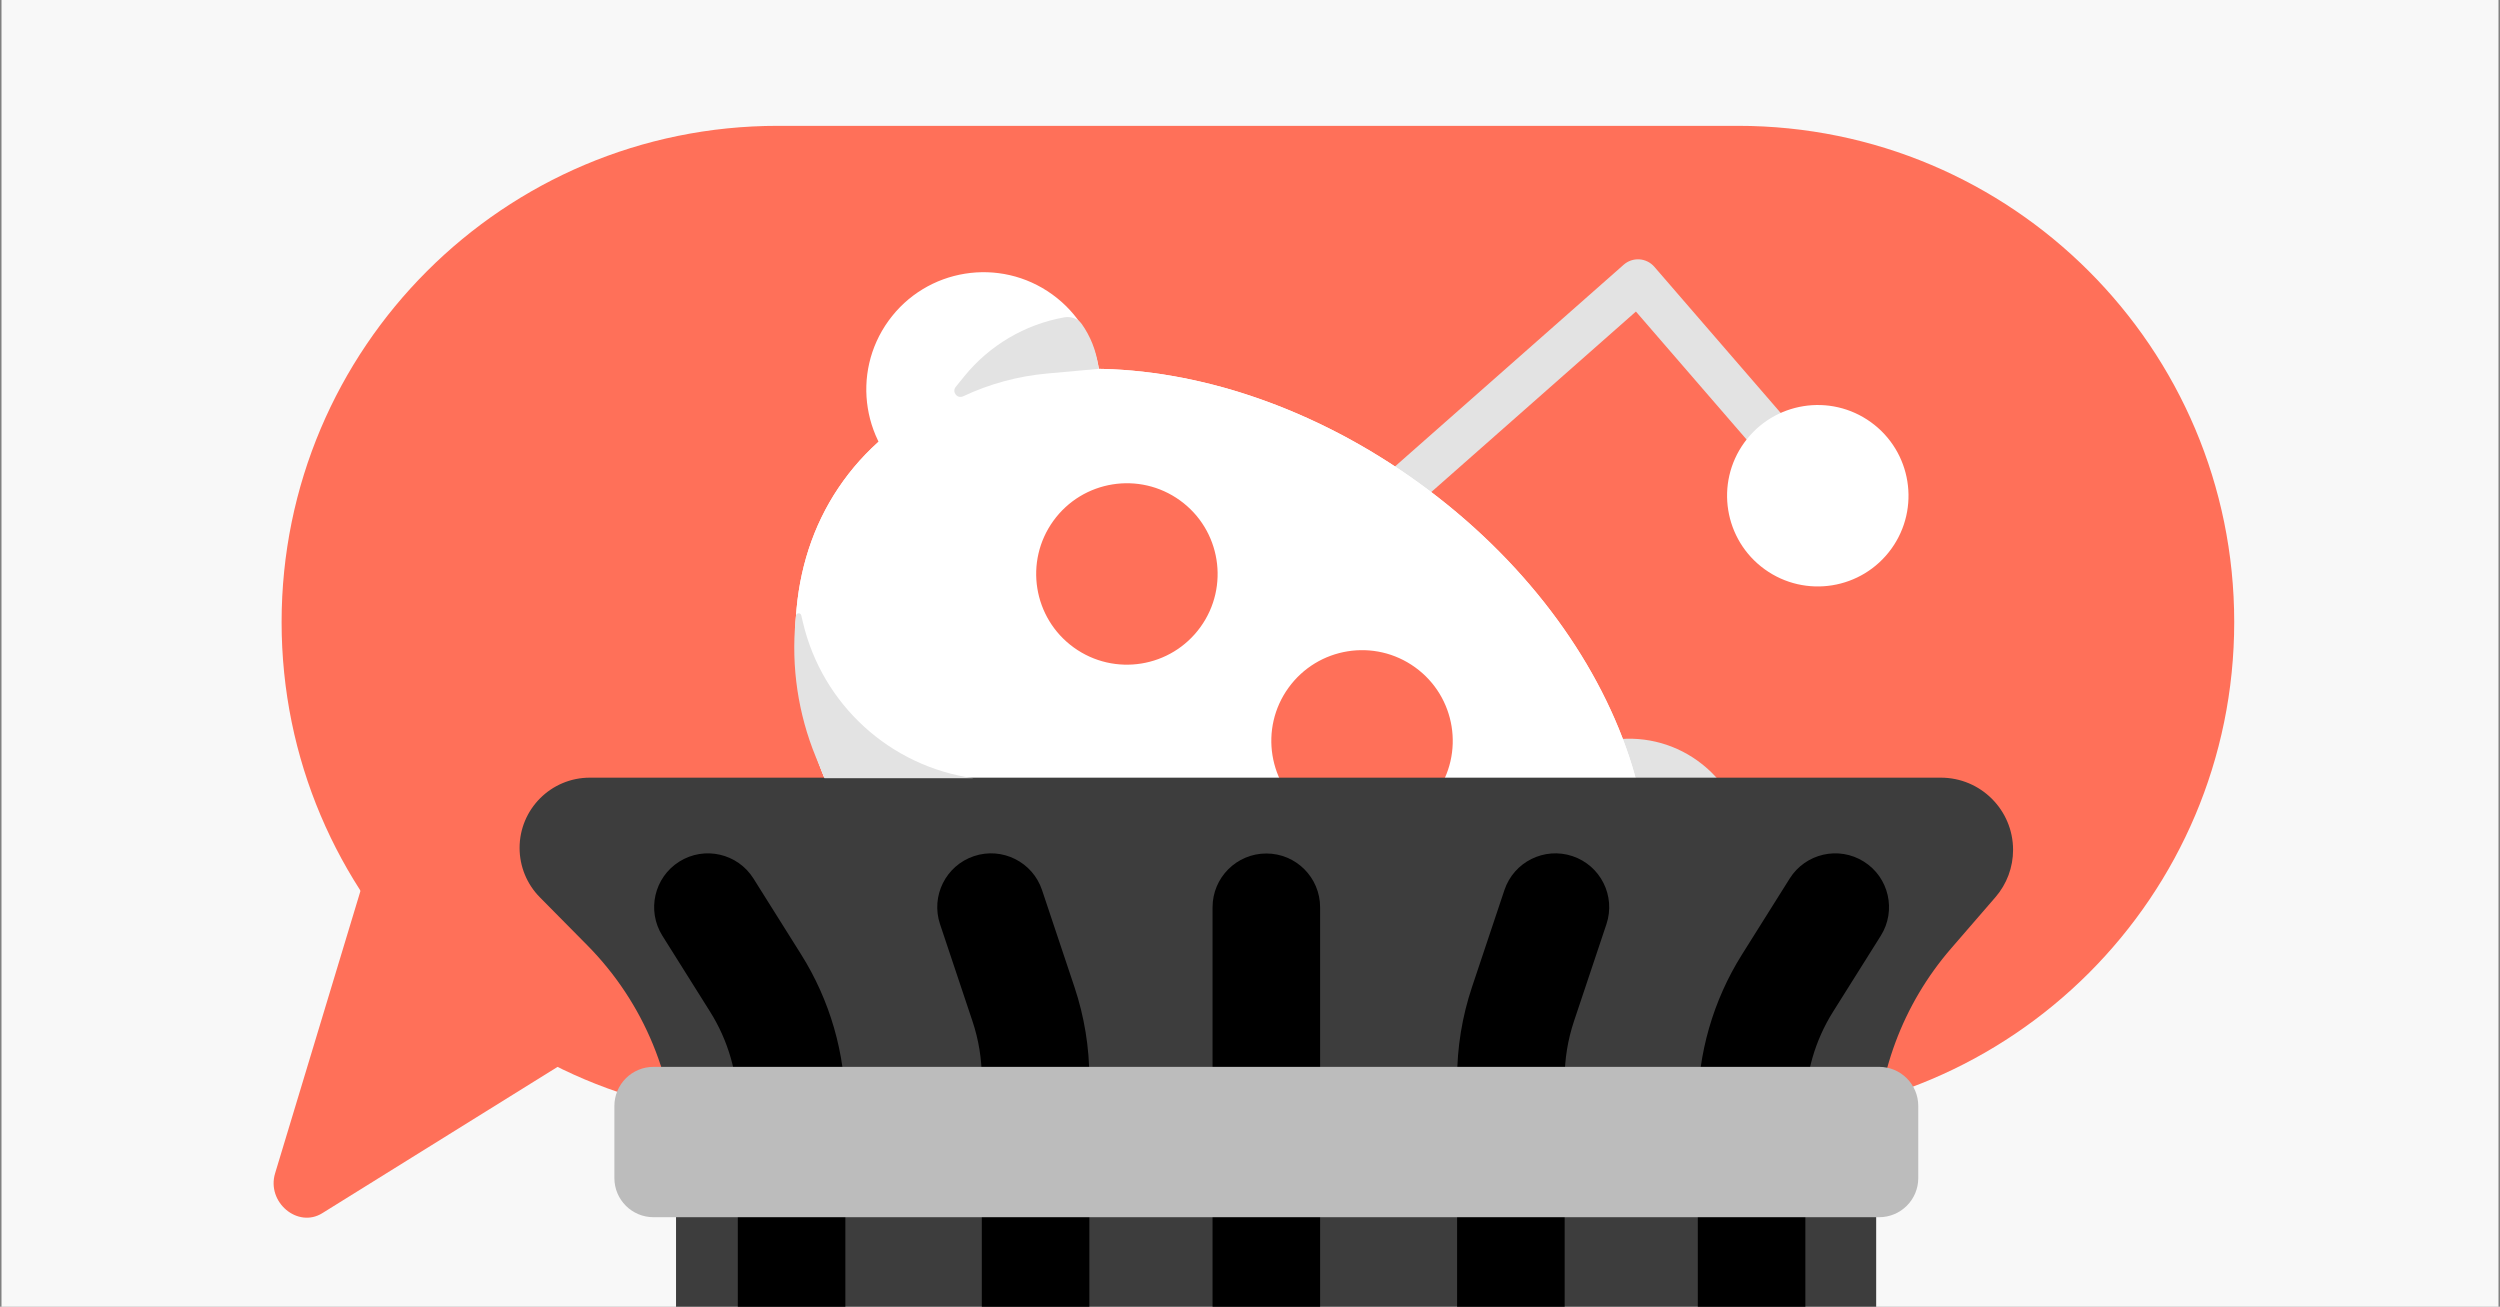 <svg fill="none" height="495" viewBox="0 0 947 495" width="947" xmlns="http://www.w3.org/2000/svg" xmlns:xlink="http://www.w3.org/1999/xlink"><rect x="0" y="0" width="947" height="495" fill="#808080" stroke="none"/><clipPath id="clip0_6134_26"><path d="M.57 0H946.43V495H.57Z"/></clipPath><g clip-path="url(#clip0_6134_26)"><path d="M0 0H945.86V495H0Z" fill="#f8f8f8" transform="matrix(1 0 0 1 .57 0)"/><path d="M106.671 235.656C106.671 131.832 190.837 47.667 294.66 47.667H658.332C762.156 47.667 846.322 131.832 846.322 235.656V235.656C846.322 339.48 762.156 423.646 658.332 423.646H294.66C190.837 423.646 106.671 339.48 106.671 235.656V235.656Z" fill="#ff7059"/><path d="M141.087 322.46 265.95 370.089 122.072 459.56C112.741 465.363 100.909 455.36 104.205 444.456L141.087 322.46Z" fill="#ff7059"/><path clip-rule="evenodd" d="M621.022 98.246C623.202 98.393 625.232 99.406 626.661 101.058L688.623 172.717 676.242 183.423 619.686 118.016 511.825 213.153 500.998 200.878 615.057 100.273C616.695 98.828 618.843 98.098 621.022 98.246Z" fill="#e3e3e3" fill-rule="evenodd"/><path d="M653.135 350.263C638.767 370.148 610.999 374.619 591.115 360.25 571.23 345.882 566.759 318.114 581.128 298.23 595.496 278.345 623.264 273.874 643.148 288.243 663.033 302.611 667.504 330.379 653.135 350.263Z" fill="#e3e3e3"/><path d="M606.434 389.53C565.332 446.41 467.77 446.098 388.522 388.833 309.273 331.567 278.35 239.035 319.451 182.155 360.553 125.275 458.115 125.588 537.364 182.853 616.612 240.118 647.536 332.651 606.434 389.53Z" fill="#ffffff"/><path d="M606.434 389.53C565.332 446.41 467.77 446.098 388.522 388.833 309.273 331.567 278.349 239.035 319.451 182.155 360.553 125.275 458.115 125.588 537.364 182.853 616.612 240.118 647.536 332.651 606.434 389.53Z" fill="#ffffff"/><path d="M408.581 173.547C394.212 193.431 366.445 197.903 346.56 183.534 326.676 169.165 322.204 141.398 336.573 121.513 350.942 101.629 378.709 97.158 398.594 111.526 418.478 125.895 422.949 153.662 408.581 173.547Z" fill="#ffffff"/><path d="M716.433 207.91C705.318 223.292 683.837 226.751 668.455 215.636 653.073 204.521 649.614 183.04 660.729 167.658 671.844 152.276 693.325 148.817 708.707 159.932 724.089 171.047 727.548 192.528 716.433 207.91Z" fill="#ffffff"/><path d="M454.723 237.545C443.608 252.927 422.128 256.386 406.745 245.271 391.363 234.156 387.904 212.675 399.019 197.293 410.135 181.911 431.615 178.452 446.997 189.567 462.38 200.682 465.839 222.163 454.723 237.545Z" fill="#ff7059"/><path d="M543.792 300.773C532.677 316.155 511.196 319.614 495.814 308.499 480.432 297.384 476.973 275.903 488.088 260.521 499.203 245.139 520.684 241.68 536.066 252.795 551.449 263.91 554.908 285.391 543.792 300.773Z" fill="#ff7059"/><path d="M762.553 321.939C762.553 306.829 750.304 294.579 735.194 294.579H223.434C208.734 294.579 196.818 306.496 196.818 321.195 196.818 328.201 199.58 334.925 204.506 339.907L222.486 358.095C244.009 379.866 256.08 409.245 256.08 439.86L256.08 606.216H710.696V435.4C710.696 407.455 720.758 380.445 739.041 359.311L755.886 339.839C760.186 334.867 762.553 328.513 762.553 321.939Z" fill="#3d3d3d"/><g clip-rule="evenodd" fill="#000000" fill-rule="evenodd"><path d="M257.326 326.371C266.854 320.387 279.428 323.26 285.412 332.788L303.487 361.57C314.421 378.98 320.221 399.122 320.221 419.68L320.221 613.624C320.221 624.874 311.101 633.995 299.85 633.995 288.599 633.995 279.479 624.874 279.479 613.624L279.479 419.68C279.479 406.787 275.841 394.156 268.984 383.238L250.909 354.456C244.925 344.928 247.799 332.354 257.326 326.371Z"/><path d="M706.024 326.371C696.496 320.387 683.922 323.26 677.938 332.788L659.863 361.57C648.929 378.98 643.129 399.122 643.129 419.68L643.129 613.624C643.129 624.874 652.249 633.995 663.5 633.995 674.751 633.995 683.871 624.874 683.871 613.624L683.871 419.68C683.871 406.787 687.509 394.156 694.366 383.238L712.441 354.456C718.425 344.928 715.551 332.354 706.024 326.371Z"/><path d="M595.656 324.302C584.986 320.734 573.443 326.491 569.875 337.161L557.59 373.899C553.854 385.07 551.95 396.772 551.95 408.551L551.95 613.624C551.95 624.874 561.07 633.995 572.321 633.995 583.572 633.995 592.692 624.874 592.692 613.624L592.692 408.551C592.692 401.164 593.887 393.826 596.23 386.82L608.515 350.083C612.083 339.413 606.326 327.87 595.656 324.302Z"/><path d="M368.944 324.302C379.614 320.734 391.156 326.491 394.724 337.161L407.009 373.899C410.745 385.07 412.65 396.772 412.65 408.551L412.65 613.624C412.65 624.874 403.529 633.995 392.278 633.995 381.028 633.995 371.907 624.874 371.907 613.624L371.907 408.551C371.907 401.164 370.713 393.826 368.37 386.82L356.085 350.083C352.517 339.413 358.274 327.87 368.944 324.302Z"/><path d="M479.686 323.301C468.435 323.301 459.314 332.422 459.314 343.673L459.314 613.624C459.314 624.874 468.435 633.995 479.686 633.995 490.936 633.995 500.057 624.874 500.057 613.624L500.057 343.673C500.057 332.422 490.936 323.301 479.686 323.301Z"/></g><path d="M232.73 418.942C232.73 410.76 239.363 404.127 247.545 404.127H711.826C720.008 404.127 726.641 410.76 726.641 418.942V446.265C726.641 454.447 720.008 461.08 711.826 461.08H247.545C239.363 461.08 232.73 454.447 232.73 446.265V418.942Z" fill="#bcbcbc"/><path d="M396.633 141.491 416.165 139.725 416.007 138.565C415.231 132.843 413.082 127.416 409.769 122.736 408.272 120.621 405.616 119.763 403.067 120.223V120.223C388.169 122.911 374.733 130.863 365.208 142.629L362.036 146.547C360.48 148.47 362.599 151.173 364.838 150.119 374.851 145.408 385.612 142.487 396.633 141.491Z" fill="#e3e3e3"/><path d="M309.04 286.773 312.333 294.794H368.799C337.157 290.332 311.493 266.915 304.159 235.812L303.52 233.101C303.257 231.984 301.632 232.095 301.524 233.237L301.356 235.011C299.681 252.633 302.319 270.397 309.04 286.773Z" fill="#e3e3e3"/></g></svg>